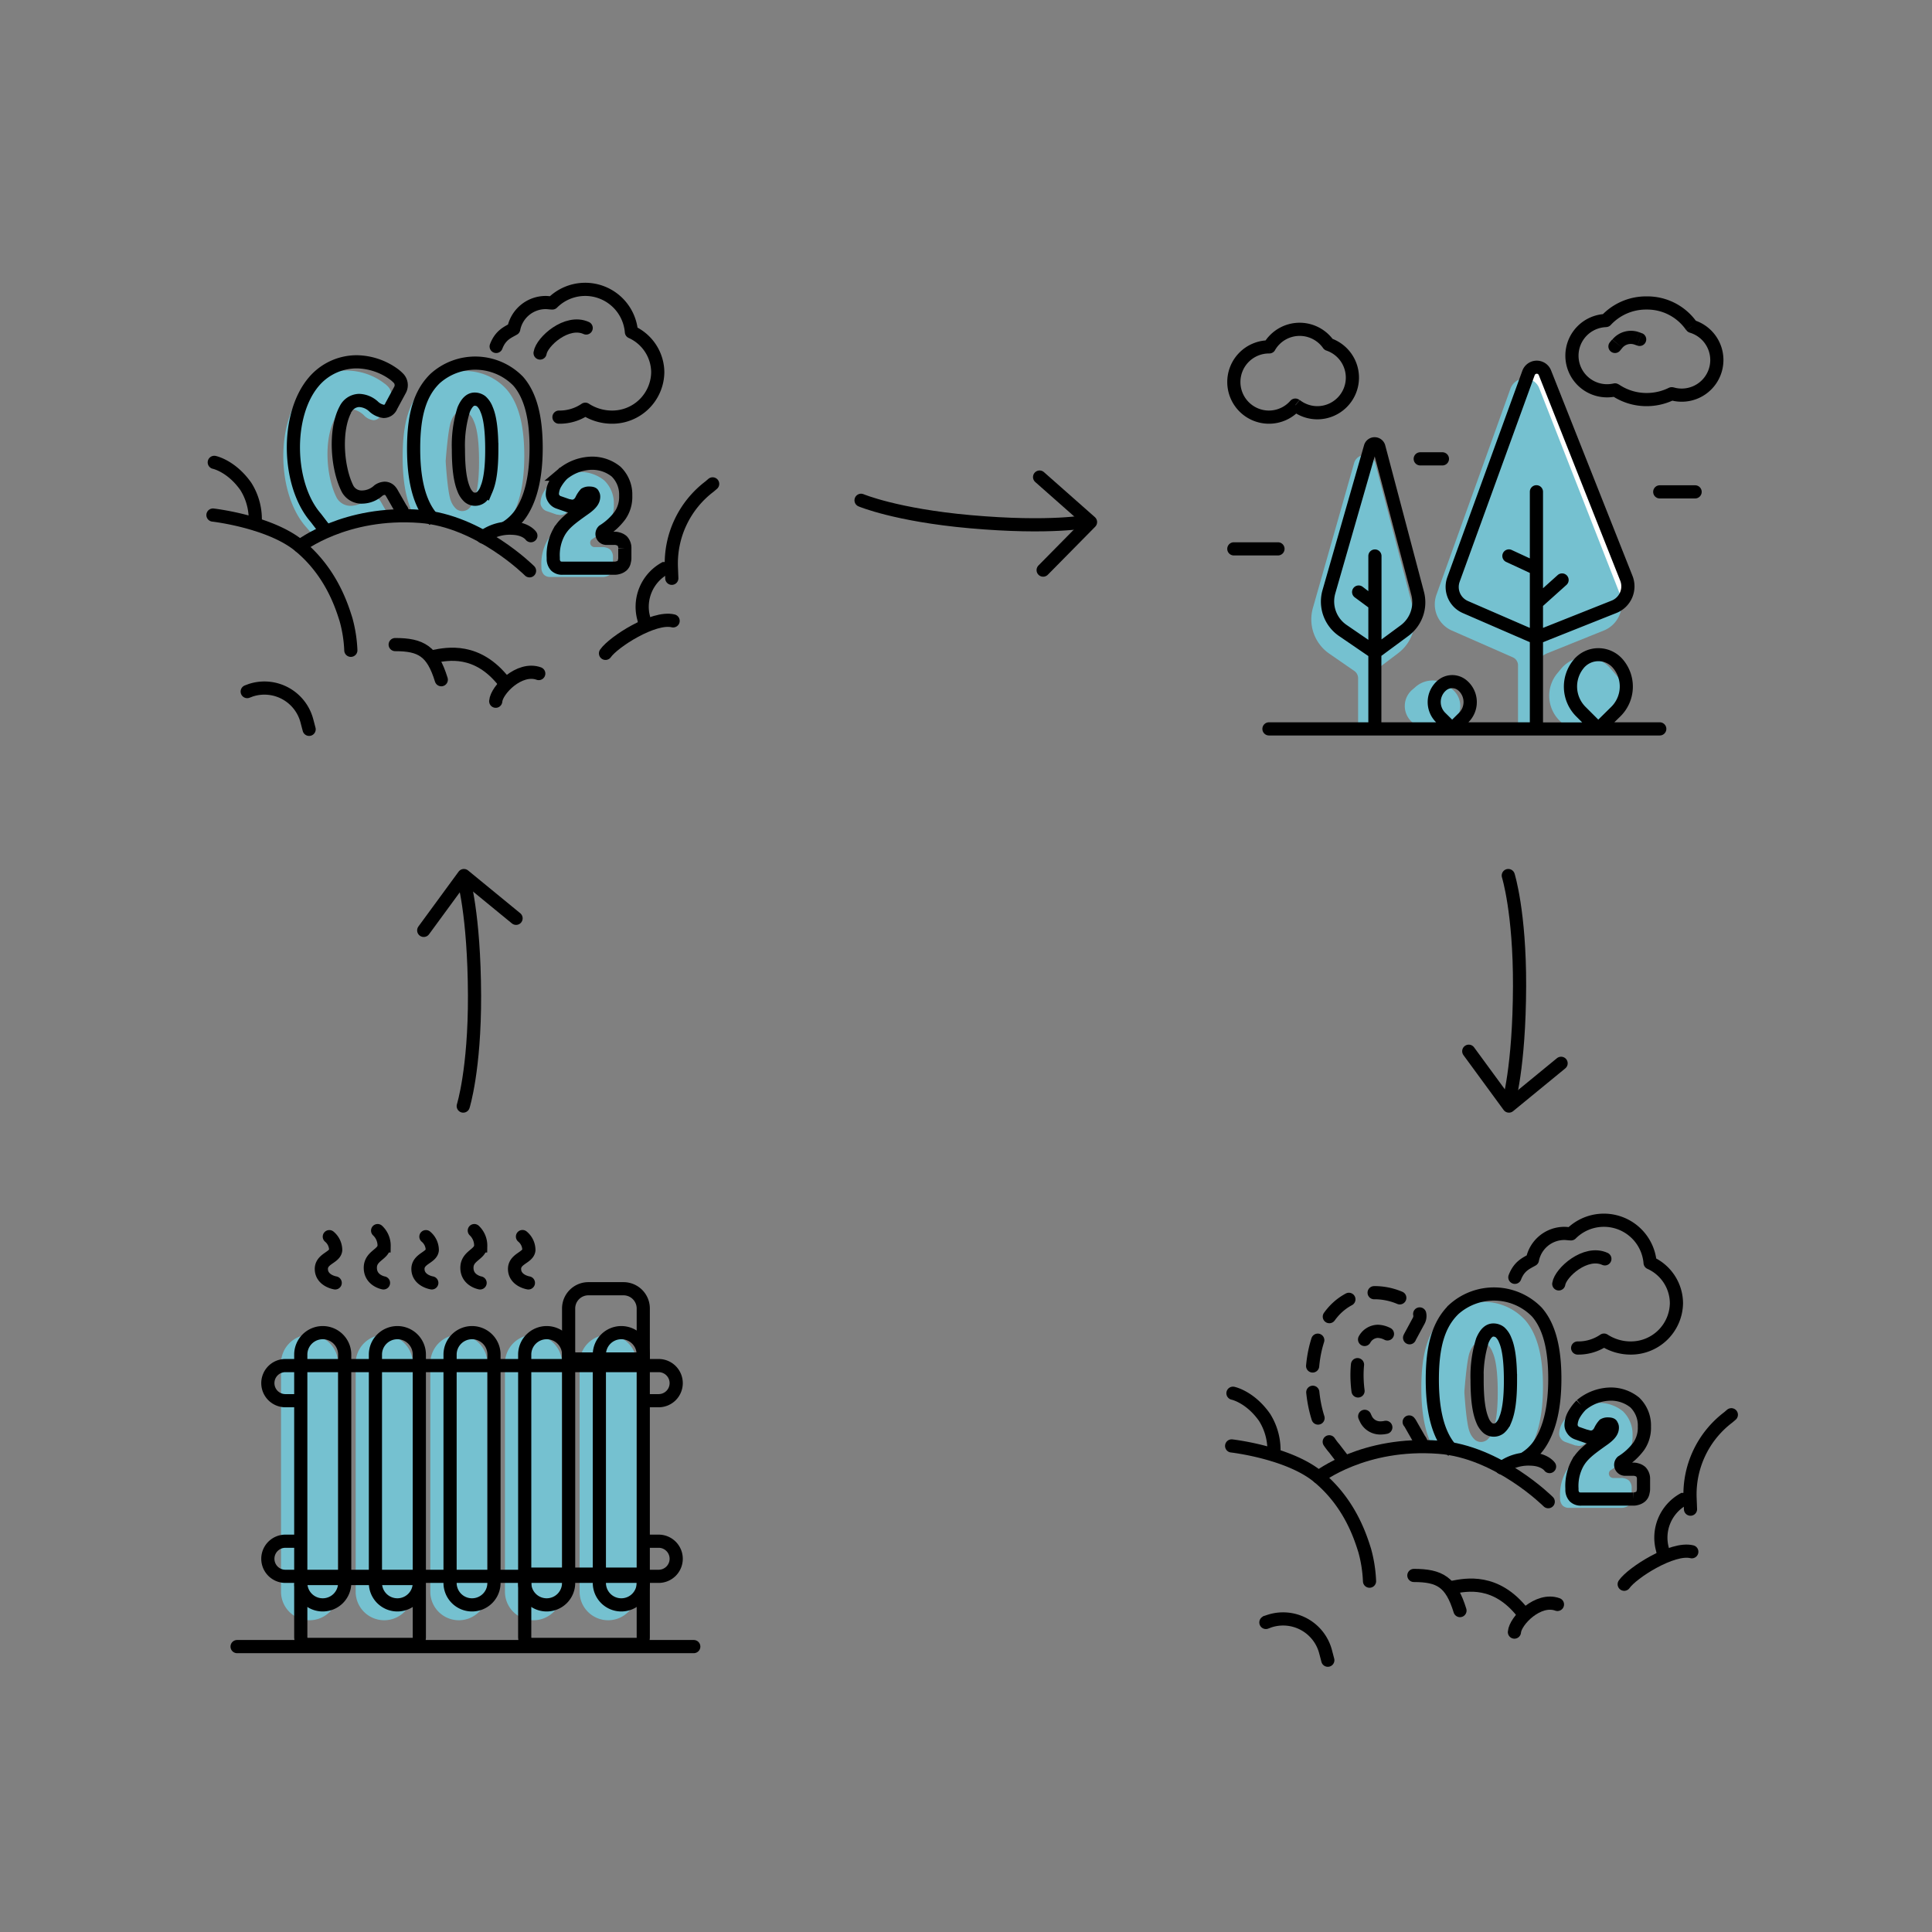 <svg data-animation="eco-gas-neutralization" width="440" height="440" viewBox="0 0 440 440" xmlns="http://www.w3.org/2000/svg"><rect x="0" y="0" width="440" height="440" fill="#808080" stroke="none"/><g class="heater"><path d="M70.5 304a6.5 6.5 0 016.5 6.5v52a6.5 6.5 0 01-6.5 6.5 6.5 6.5 0 01-6.5-6.5v-52a6.5 6.5 0 016.5-6.5z" fill="#75c1d0"/><path d="M87.5 304a6.5 6.5 0 016.5 6.5v52a6.5 6.5 0 01-6.5 6.5 6.5 6.5 0 01-6.5-6.5v-52a6.5 6.5 0 016.5-6.5z" fill="#75c1d0"/><path d="M104.5 304a6.5 6.5 0 016.5 6.5v52a6.5 6.5 0 01-6.5 6.5 6.5 6.5 0 01-6.5-6.5v-52a6.5 6.5 0 016.5-6.5z" fill="#75c1d0"/><path d="M121.5 304a6.5 6.5 0 016.5 6.5v52a6.5 6.5 0 01-6.5 6.5 6.5 6.5 0 01-6.5-6.5v-52a6.5 6.5 0 016.5-6.5z" fill="#75c1d0"/><path d="M138.5 304a6.5 6.5 0 016.5 6.5v52a6.5 6.5 0 01-6.5 6.5 6.5 6.5 0 01-6.5-6.5v-52a6.5 6.5 0 016.5-6.5z" fill="#75c1d0"/><path d="M73.5 303.5h0a5 5 0 015 5v52a5 5 0 01-5 5h0a5 5 0 01-5-5v-52a5 5 0 015-5z" fill="none" stroke="#000" stroke-width="3"/><path d="M90.5 303.5h0a5 5 0 015 5v52a5 5 0 01-5 5h0a5 5 0 01-5-5v-52a5 5 0 015-5z" fill="none" stroke="#000" stroke-width="3"/><path d="M107.5 303.5h0a5 5 0 015 5v52a5 5 0 01-5 5h0a5 5 0 01-5-5v-52a5 5 0 015-5z" fill="none" stroke="#000" stroke-width="3"/><path d="M124.5 303.5h0a5 5 0 015 5v52a5 5 0 01-5 5h0a5 5 0 01-5-5v-52a5 5 0 015-5z" fill="none" stroke="#000" stroke-width="3"/><path d="M141.5 303.5h0a5 5 0 015 5v52a5 5 0 01-5 5h0a5 5 0 01-5-5v-52a5 5 0 015-5z" fill="none" stroke="#000" stroke-width="3"/><path d="M69.28 351H65a4 4 0 00-4 4h0a4 4 0 004 4h85a4 4 0 004-4h0a4 4 0 00-4-4h-4.28" fill="none" stroke="#000" stroke-width="3"/><path d="M145.72 319H150a4 4 0 004-4h0a4 4 0 00-4-4H65a4 4 0 00-4 4h0a4 4 0 004 4h4.28" fill="none" stroke="#000" stroke-width="3"/><rect x="68.5" y="359.5" width="27" height="15" rx="1.5" fill="none" stroke="#000" stroke-width="3"/><rect x="119.5" y="358.5" width="27" height="16" rx="1.5" fill="none" stroke="#000" stroke-width="3"/><path d="M54 373.5a1.5 1.5 0 000 3zm104 3a1.5 1.5 0 000-3zm-104 0h104v-3H54z"/><path d="M129.5 298a4.5 4.5 0 014.5-4.5h8a4.5 4.5 0 014.5 4.5v11.5h-17z" fill="none" stroke="#000" stroke-width="3"/><g class="heater_lines1"><path class="heater_line1" d="M76.34 292.17s-3-.47-3.15-3 3.07-2.7 3.26-4.46a4 4 0 00-1.45-3.07" fill="none" stroke="#000" stroke-linecap="round" stroke-width="3"/><path class="heater_line3" d="M98.34 292.17s-3-.47-3.15-3 3.07-2.7 3.26-4.46a4 4 0 00-1.45-3.07" fill="none" stroke="#000" stroke-linecap="round" stroke-width="3"/><path class="heater_line5" d="M120.34 292.17s-3-.47-3.15-3 3.07-2.7 3.26-4.46a4 4 0 00-1.46-3.09" fill="none" stroke="#000" stroke-linecap="round" stroke-width="3"/></g><g class="heater_lines2"><path class="heater_line2" d="M87.34 292.17s-2.94-.51-3-3.35 3-3.07 3.14-5.07a4.7 4.7 0 00-1.48-3.49" fill="none" stroke="#000" stroke-linecap="round" stroke-width="3"/><path class="heater_line4" d="M109.34 292.17s-2.94-.51-3-3.35 3-3.07 3.14-5.07a4.7 4.7 0 00-1.46-3.49" fill="none" stroke="#000" stroke-linecap="round" stroke-width="3"/></g></g><g class="trees"><path d="M367.08 138.55a6.16 6.16 0 003.43-8l-17.36-44.3a3.32 3.32 0 00-6.21.09l-1.56 4.35 19.9 48.54z" fill="#fff"/><path d="M365.27 143.59l-12.79 5.15a6 6 0 00-3.76 5.56V165a1.5 1.5 0 01-3 0v-13.47a2 2 0 00-1.19-1.83l-13.89-6.1a6.52 6.52 0 01-3.5-8.15L344 88.51a3.5 3.5 0 016.55-.1l18.33 46.78a6.5 6.5 0 01-3.61 8.4z" fill="#75c1d0"/><path d="M313.21 105.47a2.5 2.5 0 00-4.82 0l-9.39 33a9.5 9.5 0 003.74 10.4l5.7 3.94a2 2 0 01.86 1.64V165a1.5 1.5 0 003 0v-10.63a2 2 0 01.81-1.6l5.29-4a9.5 9.5 0 003.49-10z" fill="#75c1d0"/><path d="M366.79 152.25a7.35 7.35 0 00-11.29.09l-.83 1a8 8 0 00.48 10.75 8.48 8.48 0 0012 .09l.71-.7a7 7 0 00.43-9.49z" fill="#75c1d0"/><path d="M330.06 156.39a5.85 5.85 0 00-7.62 0l-.8.69a4.88 4.88 0 00-.28 7.16 6.92 6.92 0 009.78 0 4.88 4.88 0 00-.28-7.16z" fill="#75c1d0"/><path d="M378 164.5h-10.35l1.35-1.32a9.52 9.52 0 00.59-13 7.34 7.34 0 00-11.22.09 9.57 9.57 0 00.58 12.87l1.39 1.39h-8.93v-18.27l16.75-6.67a6.52 6.52 0 003.63-8.44l-18.55-46.81a3.5 3.5 0 00-6.54.1l-17.08 47a6.5 6.5 0 003.52 8.18l15.27 6.63v18.25h-14a6.46 6.46 0 00-.37-9.54 5.09 5.09 0 00-6.6 0 6.46 6.46 0 00-.37 9.54H314.6v-15.13l6.16-4.55a9.49 9.49 0 003.53-10.07l-8.81-33.32a2.5 2.5 0 00-4.82-.05l-9.46 33a9.5 9.5 0 003.8 10.5l6.63 4.53v15.09H289a1.5 1.5 0 000 3h89a1.5 1.5 0 000-3zm-48.65-7.27a2.12 2.12 0 012.74 0 3.48 3.48 0 01.19 5.12l-1.56 1.54-1.56-1.54a3.46 3.46 0 01.19-5.12zm-25.27-22l9-31.29 8.34 31.57a6.53 6.53 0 01-2.41 6.89l-4.38 3.23v-19a1.5 1.5 0 10-3 0v8l-1.31-1a1.5 1.5 0 10-1.79 2.41l3.1 2.29v7.39l-4.93-3.38a6.5 6.5 0 01-2.62-7.1zm56.6 16.92a4.35 4.35 0 016.64-.06 6.53 6.53 0 01-.41 8.93l-2.91 2.87-2.9-2.9a6.56 6.56 0 01-.42-8.83zm-28.23-19.72l17.07-47a.5.5 0 01.93 0L369 132.26a3.5 3.5 0 01-2 4.54l-15.59 6.2v-5l5.34-4.79a1.5 1.5 0 00-2-2.24l-3.34 3V112a1.5 1.5 0 10-3 0v15.17l-4.08-1.89a1.5 1.5 0 10-1.26 2.72l5.34 2.48V143l-14.07-6.11a3.48 3.48 0 01-1.89-4.45z"/><g class="trees_lines"><path class="trees_line1" d="M386.05 110.52H378a1.5 1.5 0 000 3h8.05a1.5 1.5 0 000-3z"/><path class="trees_line2" d="M323.45 106h5.05a1.5 1.5 0 000-3h-5.05a1.5 1.5 0 000 3z"/><path class="trees_line3" d="M292.55 125a1.5 1.5 0 00-1.5-1.5H281a1.5 1.5 0 000 3h10.05a1.5 1.5 0 001.5-1.5z"/></g><g class="trees_cloud1"><path d="M302.56 78.42l-1.23.86a1.5 1.5 0 00.75.56zm-13.49.58v1.5a1.5 1.5 0 001.31-.75zM295 92.26l.94-1.17a1.5 1.5 0 00-2.07.19zm8.77-14.7A9.51 9.51 0 00296 73.5v3a6.51 6.51 0 015.33 2.78zM296 73.5a9.49 9.49 0 00-8.23 4.75l2.6 1.5A6.48 6.48 0 01296 76.5zm-6.92 4H289v3h.06zm-.08 0a9.5 9.5 0 00-9.5 9.5h3a6.5 6.5 0 016.5-6.5zm-9.5 9.5a9.5 9.5 0 009.5 9.5v-3a6.5 6.5 0 01-6.5-6.5zm9.5 9.5a9.48 9.48 0 007.15-3.25l-2.26-2A6.48 6.48 0 01289 93.5zm11-4a6.48 6.48 0 01-4-1.41l-1.87 2.35A9.47 9.47 0 00300 95.5zm6.5-6.5a6.5 6.5 0 01-6.5 6.5v3a9.5 9.5 0 009.5-9.5zm-4.42-6.16A6.51 6.51 0 01306.5 86h3a9.49 9.49 0 00-6.5-9z"/></g><g class="trees_cloud2"><path d="M367.8 88.8l-.34-1.46a1.48 1.48 0 011.19.22zm12.92.87l-.67-1.34a1.55 1.55 0 011.1-.1zm4.57-15.34l-.43 1.44a1.54 1.54 0 01-.83-.61zM365.74 73l1.11 1a1.47 1.47 0 01-1.06.49zM375 92.5a14.16 14.16 0 01-8.06-2.5l1.71-2.47A11.15 11.15 0 00375 89.5zm6.39-1.5a14.34 14.34 0 01-6.39 1.5v-3a11.34 11.34 0 005.05-1.17zm1.61.49a9.58 9.58 0 01-2.7-.39l.85-2.88a6.27 6.27 0 001.85.27zm9.5-9.5a9.5 9.5 0 01-9.5 9.5v-3a6.5 6.5 0 006.5-6.5zm-6.79-9.11A9.5 9.5 0 01392.5 82h-3a6.51 6.51 0 00-4.64-6.23zM375 67.5a13.76 13.76 0 0111.54 6L384 75.16a10.74 10.74 0 00-9-4.66zM364.62 72A13.92 13.92 0 01375 67.5v3a10.93 10.93 0 00-8.15 3.5zm1.17 2.5a6.51 6.51 0 00-6.29 6.5h-3a9.51 9.51 0 019.19-9.5zM359.5 81a6.5 6.5 0 006.5 6.5v3a9.5 9.5 0 01-9.5-9.5zm6.5 6.5a7 7 0 001.46-.16l.67 2.92a9.4 9.4 0 01-2.13.24z"/><path d="M366.7 77.88a1.5 1.5 0 102.3 1.92zm6.22.83a1.5 1.5 0 101-2.83zM369 79.8l.47-.57-2.31-1.91-.47.56zm3.21-1.33l.7.24 1-2.83-.69-.25zm-2.74.76a2.5 2.5 0 012.74-.76l1-2.84a5.5 5.5 0 00-6 1.69z"/></g></g><g class="o2"><path d="M337.7 296.5a12.74 12.74 0 019.6 4.1c2.9 3.3 4.1 8.5 4.1 15.2 0 6.3-1.1 11.3-3.4 14.8a11.18 11.18 0 01-3.7 3.5 9.85 9.85 0 00-1.7-.2c-4.4-.6-9.3-1.2-11.1-3.8-.2-.3-1.2 0-2.2.3s-2.1.6-2.3.3c-2.3-3.4-3.3-8.4-3.3-14.6 0-7.6 1.4-12.6 4.9-16a12.28 12.28 0 019.1-3.6zm19.7 25.5a10.62 10.62 0 00-1.6 2.1 5.1 5.1 0 00-.7 2.3 1.68 1.68 0 00.3 1.1 2 2 0 001.1.9l2.3.8h.2a3.54 3.54 0 00.6.1 2.29 2.29 0 001.5-.6 3.28 3.28 0 00.6-.8 5.49 5.49 0 01.9-1.4 1.69 1.69 0 01.9-.2c.5 0 .8.1.8.2s.2.2.2.6c0 .8-.4 1.6-2.3 2.9-3.1 2.2-4.5 3.3-5.6 5.2a10.84 10.84 0 00-1.3 5.8v.3a2.3 2.3 0 00.6 1.6 2.05 2.05 0 001.5.5h11.8a2.49 2.49 0 00.8-.1 2.35 2.35 0 001-.5 1.59 1.59 0 00.5-1 2.49 2.49 0 00.1-.8v-2.1a2.33 2.33 0 00-.6-1.7 2.35 2.35 0 00-1-.5 2.2 2.2 0 00-.8-.1h-1.9a1 1 0 01-.6-1.7 14 14 0 003.8-3.5 7.39 7.39 0 001.3-4.5 7.24 7.24 0 00-2.2-5.5 8.63 8.63 0 00-5.8-1.9 11.26 11.26 0 00-6.4 2.5zm-16.3-4.9c0 4.2-.4 7.1-1.2 9a4.61 4.61 0 01-1.2 1.8 2.39 2.39 0 01-1.4.5 2.17 2.17 0 01-1.4-.5 4.61 4.61 0 01-1.2-1.8c-.8-1.9-1.2-9.1-1.2-9.1s.5-7.1 1.2-9 1.7-2.4 2.5-2.4a2.46 2.46 0 011.5.5 4.61 4.61 0 011.2 1.8c.8 1.7 1.2 4.8 1.2 9.2z" fill="#75c1d0" fill-rule="evenodd"/><path class="o2_bigCBlue" style="opacity: 0" d="M308.7 325.4a3.63 3.63 0 003.3 1.8 6.13 6.13 0 003.7-1.5 2.39 2.39 0 011.4-.5 1.68 1.68 0 011.2.5 3 3 0 01.5.7l2 3.5h.4v.1c-.1.1-.2.4 0 1-5.4-1.2-8.1-.5-18.3 2.4l-1.3-1.5c-6.5-7.5-6.9-23.4-.4-31a12.5 12.5 0 019.8-4.5 14.09 14.09 0 018.5 2.9 4.5 4.5 0 011 .9 2.27 2.27 0 01.3 2.6l-2 3.7a2 2 0 01-1.7 1.2 3.57 3.57 0 01-2.2-1.1l-.2-.2a5.32 5.32 0 00-3.2-1.3 3.26 3.26 0 00-3.1 2c-2.8 4.9-2.1 13.7.3 18.3z" fill="#75c1d0" fill-rule="evenodd"/><path class="o2_bigCDotted" d="M323.7 329.1a1.59 1.59 0 00-.4-1.2l-2-3.5a3 3 0 00-.5-.7 1.68 1.68 0 00-1.2-.5 2.65 2.65 0 00-1.4.5 5.58 5.58 0 01-3.7 1.5 3.63 3.63 0 01-3.3-1.8c-2.4-4.6-3.1-13.4-.5-18.2a3.53 3.53 0 013.1-2 5.1 5.1 0 013.2 1.3h0a4.24 4.24 0 002.4 1.2 1.84 1.84 0 001.7-1.2l2-3.7a2.27 2.27 0 00-.3-2.6 9 9 0 00-1-.9 14.76 14.76 0 00-8.5-2.9 12.79 12.79 0 00-9.8 4.5c-6.5 7.6-6.1 23.5.4 31l2.3 3" fill="none" stroke="#000" stroke-linecap="round" stroke-linejoin="round" stroke-width="3" stroke-dasharray="6"/><path class="o2_bigC" style="opacity: 0" d="M323.7 329.1a1.59 1.59 0 00-.4-1.2l-2-3.5a3 3 0 00-.5-.7 1.68 1.68 0 00-1.2-.5 2.65 2.65 0 00-1.4.5 5.58 5.58 0 01-3.7 1.5 3.63 3.63 0 01-3.3-1.8c-2.4-4.6-3.1-13.4-.5-18.2a3.53 3.53 0 013.1-2 5.1 5.1 0 013.2 1.3h0a4.24 4.24 0 002.4 1.2 1.84 1.84 0 001.7-1.2l2-3.7a2.27 2.27 0 00-.3-2.6 9 9 0 00-1-.9 14.76 14.76 0 00-8.5-2.9 12.79 12.79 0 00-9.8 4.5c-6.5 7.6-6.1 23.5.4 31l2.3 3" fill="none" stroke="#000" stroke-width="3"/><path class="o2_copy" d="M330.9 330.5a11.51 11.51 0 01-1.4-1.7c-2.3-3.4-3.3-8.4-3.3-14.6 0-7.6 1.4-12.6 4.9-16h0a13.67 13.67 0 0118.9.6c2.9 3.3 4.1 8.5 4.1 15.2 0 6.3-1.1 11.3-3.4 14.8a11.18 11.18 0 01-3.7 3.5m13.1-12.3h0a10.62 10.62 0 00-1.6 2.1 5.1 5.1 0 00-.7 2.3 1.68 1.68 0 00.3 1.1 2 2 0 001.1.9l2.3.8h.2a3.54 3.54 0 00.6.1 2.29 2.29 0 001.5-.6 3.28 3.28 0 00.6-.8h0a5.49 5.49 0 01.9-1.4 1.69 1.69 0 01.9-.2c.5 0 .8.1.8.2s.2.2.2.6c0 .8-.4 1.6-2.3 2.9h0c-3.1 2.2-4.5 3.3-5.6 5.2h0a10.84 10.84 0 00-1.3 5.8v.3a2.3 2.3 0 00.6 1.6 2.05 2.05 0 001.5.5h11.8a2.49 2.49 0 00.8-.1 2.35 2.35 0 001-.5 1.59 1.59 0 00.5-1 2.49 2.49 0 00.1-.8v-2.1a2.33 2.33 0 00-.6-1.7 2.35 2.35 0 00-1-.5 2.2 2.2 0 00-.8-.1H370a1 1 0 01-.6-1.7 14 14 0 003.8-3.5 7.39 7.39 0 001.3-4.5 7.24 7.24 0 00-2.2-5.5 8.63 8.63 0 00-5.8-1.9 10.71 10.71 0 00-6.4 2.5zm-16.1-5.6c0 4.2-.4 7.1-1.2 9a4.61 4.61 0 01-1.2 1.8 2.21 2.21 0 01-2.8 0 4.61 4.61 0 01-1.2-1.8c-.8-1.9-1.2-4.8-1.2-9.1a27.27 27.27 0 011.2-9c.8-1.9 1.7-2.4 2.5-2.4a2.46 2.46 0 011.5.5 4.61 4.61 0 011.2 1.8c.8 1.8 1.2 4.8 1.2 9.2z" fill="none" stroke="#000" stroke-width="3"/><g class="o2_clouds" fill="none" stroke="#000" stroke-linecap="round" stroke-linejoin="round" stroke-width="3"><path d="M280.5 329.3s13.2 1.5 19.9 7.2c7 5.9 9.4 13.4 10.4 16.6a30.71 30.71 0 011.1 7"/><path d="M352.6 342s-11.4-11.4-24.9-12.4c-17.1-1.3-27.4 6.8-27.4 6.8"/><path d="M280.8 317.3s3.9.8 7.2 5.5a14 14 0 012.1 8.5"/><path d="M352.9 334s-1.1-1.6-4.2-1.7a10.24 10.24 0 00-6.7 2"/></g><g class="o2_cloudPart1" fill="none" stroke="#000" stroke-linecap="round" stroke-width="3"><path d="M288.3 369.5l.8-.3a10 10 0 0112.8 7l.5 1.9"/></g><g class="o2_cloudPart2" fill="none" stroke="#000" stroke-linecap="round" stroke-width="3"><path d="M344.9 371.7c.2-2.6 5.4-7.9 9.8-6.3"/><path d="M332.5 366.8c-2-6.5-4.6-8-10.5-8"/><path d="M330.8 361.5c3.1-.6 9.9-2 16 5.8"/></g><g class="o2_cloudPart3" fill="none" stroke="#000" stroke-linecap="round" stroke-width="3"><path d="M378.9 354.1l-.3-1.3a10 10 0 014.7-11.3h.1"/><path d="M385 343.7l-.1-2.5a22 22 0 018.7-18.4l.7-.6"/><path d="M369.9 360.8c1.8-2.6 11-8.5 15.4-7.4"/></g><g class="o2_cloud"><path d="M355 292.4c.4-2.6 6.1-7.7 10.5-5.7" fill="none" stroke="#000" stroke-linecap="round" stroke-width="3"/><path class="cloud-2" data-name="cloud" d="M345 290.9c1-2.6 2.6-3.2 4-4a7.42 7.42 0 017.3-6c.5 0 1 .1 1.5.1a10.56 10.56 0 0118 6.6 10.16 10.16 0 016 9.2 10.37 10.37 0 01-10.5 10.2 11.15 11.15 0 01-6-1.8 10.36 10.36 0 01-6 1.8" fill="none" stroke="#000" stroke-linecap="round" stroke-linejoin="round" stroke-width="3"/></g></g><g class="co2"><path d="M105.7 84.5a12.74 12.74 0 019.6 4.1c2.9 3.3 4.1 8.5 4.1 15.2 0 6.3-1.1 11.3-3.4 14.8a11.18 11.18 0 01-3.7 3.5 9.85 9.85 0 00-1.7-.2c-4.4-.6-9.3-1.2-11.1-3.8-.2-.3-1.2 0-2.2.3s-2.1.6-2.3.3c-2.3-3.4-3.3-8.4-3.3-14.6 0-7.6 1.4-12.6 4.9-16a12.28 12.28 0 019.1-3.6zm19.7 25.5a10.62 10.62 0 00-1.6 2.1 5.1 5.1 0 00-.7 2.3 1.68 1.68 0 00.3 1.1 2 2 0 001.1.9l2.3.8h.2a3.54 3.54 0 00.6.1 2.29 2.29 0 001.5-.6 3.28 3.28 0 00.6-.8 5.49 5.49 0 01.9-1.4 1.69 1.69 0 01.9-.2c.5 0 .8.1.8.2s.2.2.2.6c0 .8-.4 1.6-2.3 2.9-3.1 2.2-4.5 3.3-5.6 5.2a10.84 10.84 0 00-1.3 5.8v.3a2.3 2.3 0 00.6 1.6 2.05 2.05 0 001.5.5h11.8a2.49 2.49 0 00.8-.1 2.35 2.35 0 001-.5 1.59 1.59 0 00.5-1 2.49 2.49 0 00.1-.8v-2.1a2.33 2.33 0 00-.6-1.7 2.35 2.35 0 00-1-.5 2.2 2.2 0 00-.8-.1h-1.9a1 1 0 01-.6-1.7 14 14 0 003.8-3.5 7.39 7.39 0 001.3-4.5 7.24 7.24 0 00-2.2-5.5 8.63 8.63 0 00-5.8-1.9 11.26 11.26 0 00-6.4 2.5zm-16.3-4.9c0 4.2-.4 7.1-1.2 9a4.61 4.61 0 01-1.2 1.8 2.39 2.39 0 01-1.4.5 2.17 2.17 0 01-1.4-.5 4.61 4.61 0 01-1.2-1.8c-.8-1.9-1.2-9.1-1.2-9.1s.5-7.1 1.2-9 1.7-2.4 2.5-2.4a2.46 2.46 0 011.5.5 4.61 4.61 0 011.2 1.8c.8 1.7 1.2 4.8 1.2 9.2z" fill="#75c1d0" fill-rule="evenodd"/><path class="co2_bigCBlue" d="M76.7 113.4a3.63 3.63 0 003.3 1.8 6.13 6.13 0 003.7-1.5 2.39 2.39 0 011.4-.5 1.68 1.68 0 011.2.5 3 3 0 01.5.7l2 3.5h.4v.1c-.1.1-.2.4 0 1-5.4-1.2-8.1-.5-18.3 2.4l-1.3-1.5c-6.5-7.5-6.9-23.4-.4-31a12.5 12.5 0 019.8-4.5 14.09 14.09 0 018.5 2.9 4.5 4.5 0 011 .9 2.27 2.27 0 01.3 2.6l-2 3.7a2 2 0 01-1.7 1.2 3.57 3.57 0 01-2.2-1.1l-.2-.2a5.32 5.32 0 00-3.2-1.3 3.26 3.26 0 00-3.1 2c-2.8 4.9-2.1 13.7.3 18.3z" fill="#75c1d0" fill-rule="evenodd"/><path class="co2_bigC" d="M91.7 117.1a1.59 1.59 0 00-.4-1.2l-2-3.5a3 3 0 00-.5-.7 1.68 1.68 0 00-1.2-.5 2.65 2.65 0 00-1.4.5 5.58 5.58 0 01-3.7 1.5 3.63 3.63 0 01-3.3-1.8c-2.4-4.6-3.1-13.4-.5-18.2a3.53 3.53 0 013.1-2 5.1 5.1 0 013.2 1.3h0a4.24 4.24 0 002.4 1.2 1.84 1.84 0 001.7-1.2l2-3.7a2.27 2.27 0 00-.3-2.6 9 9 0 00-1-.9 14.76 14.76 0 00-8.5-2.9 12.79 12.79 0 00-9.8 4.5c-6.5 7.6-6.1 23.5.4 31l2.3 3" fill="none" stroke="#000" stroke-width="3"/><path class="co2_copy" d="M98.9 118.5a11.51 11.51 0 01-1.4-1.7c-2.3-3.4-3.3-8.4-3.3-14.6 0-7.6 1.4-12.6 4.9-16h0a13.67 13.67 0 0118.9.6c2.9 3.3 4.1 8.5 4.1 15.2 0 6.3-1.1 11.3-3.4 14.8a11.18 11.18 0 01-3.7 3.5m13.1-12.3h0a10.62 10.62 0 00-1.6 2.1 5.1 5.1 0 00-.7 2.3 1.68 1.68 0 00.3 1.1 2 2 0 001.1.9l2.3.8h.2a3.54 3.54 0 00.6.1 2.29 2.29 0 001.5-.6 3.28 3.28 0 00.6-.8h0a5.49 5.49 0 01.9-1.4 1.69 1.69 0 01.9-.2c.5 0 .8.1.8.2s.2.2.2.6c0 .8-.4 1.6-2.3 2.9h0c-3.1 2.2-4.5 3.3-5.6 5.2h0a10.84 10.84 0 00-1.3 5.8v.3a2.3 2.3 0 00.6 1.6 2.05 2.05 0 001.5.5h11.8a2.49 2.49 0 00.8-.1 2.35 2.35 0 001-.5 1.59 1.59 0 00.5-1 2.49 2.49 0 00.1-.8v-2.1a2.33 2.33 0 00-.6-1.7 2.35 2.35 0 00-1-.5 2.2 2.2 0 00-.8-.1H138a1 1 0 01-.6-1.7 14 14 0 003.8-3.5 7.39 7.39 0 001.3-4.5 7.24 7.24 0 00-2.2-5.5 8.63 8.63 0 00-5.8-1.9 10.71 10.71 0 00-6.4 2.5zm-16.1-5.6c0 4.2-.4 7.1-1.2 9a4.61 4.61 0 01-1.2 1.8 2.21 2.21 0 01-2.8 0 4.61 4.61 0 01-1.2-1.8c-.8-1.9-1.2-4.8-1.2-9.1a27.27 27.27 0 011.2-9c.8-1.9 1.7-2.4 2.5-2.4a2.46 2.46 0 011.5.5 4.61 4.61 0 011.2 1.8c.8 1.8 1.2 4.8 1.2 9.2z" fill="none" stroke="#000" stroke-width="3"/><g class="co2_clouds" fill="none" stroke="#000" stroke-linecap="round" stroke-linejoin="round" stroke-width="3"><path d="M48.5 117.3s13.2 1.5 19.9 7.2c7 5.9 9.4 13.4 10.4 16.6a30.71 30.71 0 011.1 7"/><path d="M120.6 130s-11.4-11.4-24.9-12.4c-17.1-1.3-27.4 6.8-27.4 6.8"/><path d="M48.8 105.3s3.9.8 7.2 5.5a14 14 0 012.1 8.5"/><path d="M120.9 122s-1.1-1.6-4.2-1.7a10.24 10.24 0 00-6.7 2"/></g><g class="co2_cloudPart1" fill="none" stroke="#000" stroke-linecap="round" stroke-width="3"><path d="M56.3 157.5l.8-.3a10 10 0 0112.8 7l.5 1.9"/></g><g class="co2_cloudPart2" fill="none" stroke="#000" stroke-linecap="round" stroke-width="3"><path d="M112.9 159.7c.2-2.6 5.4-7.9 9.8-6.3"/><path d="M100.5 154.8c-2-6.5-4.6-8-10.5-8"/><path d="M98.8 149.5c3.1-.6 9.9-2 16 5.8"/></g><g class="co2_cloudPart3" fill="none" stroke="#000" stroke-linecap="round" stroke-width="3"><path d="M146.9 142.1l-.3-1.3a10 10 0 014.7-11.3h.1"/><path d="M153 131.7l-.1-2.5a22 22 0 018.7-18.4l.7-.6"/><path d="M137.9 148.8c1.8-2.6 11-8.5 15.4-7.4"/></g><g class="co2_cloud" fill="none" stroke="#000" stroke-linecap="round" stroke-width="3"><path d="M123 80.4c.4-2.6 6.1-7.7 10.5-5.7"/><path d="M113 78.9c1-2.6 2.6-3.2 4-4a7.42 7.42 0 017.3-6c.5 0 1 .1 1.5.1a10.56 10.56 0 0118 6.6 10.16 10.16 0 016 9.2A10.37 10.37 0 01139.3 95a11.15 11.15 0 01-6-1.8 10.36 10.36 0 01-6 1.8" stroke-linejoin="round"/></g></g><g class="arrows"><g class="arrow1"><path class="arrow1_line" d="M105.5 251.9s2.62-8.3 2.57-25.17C108 208.1 105.52 200 105.52 200" fill="none" stroke="#000" stroke-linecap="round" stroke-width="3"/><path class="arrow1_summit" fill="none" stroke="#000" stroke-linecap="round" stroke-linejoin="round" stroke-width="3" d="M96.5 211.89l9.15-12.49 11.88 9.74"/></g><g class="arrow2"><path class="arrow2_line" d="M196.1 113.94s8 3.37 24.82 4.87c18.56 1.65 26.86-.09 26.86-.09" fill="none" stroke="#000" stroke-linecap="round" stroke-width="3"/><path class="arrow2_summit" fill="none" stroke="#000" stroke-linecap="round" stroke-linejoin="round" stroke-width="3" d="M236.76 108.65l11.6 10.25-10.79 10.94"/></g><g class="arrow3"><path class="arrow3_line" d="M343.5 199.4s2.62 8.31 2.57 25.17c-.06 18.63-2.55 26.73-2.55 26.73" fill="none" stroke="#000" stroke-linecap="round" stroke-width="3"/><path class="arrow3_summit" fill="none" stroke="#000" stroke-linecap="round" stroke-linejoin="round" stroke-width="3" d="M334.5 239.41l9.15 12.49 11.88-9.74"/></g></g></svg>
